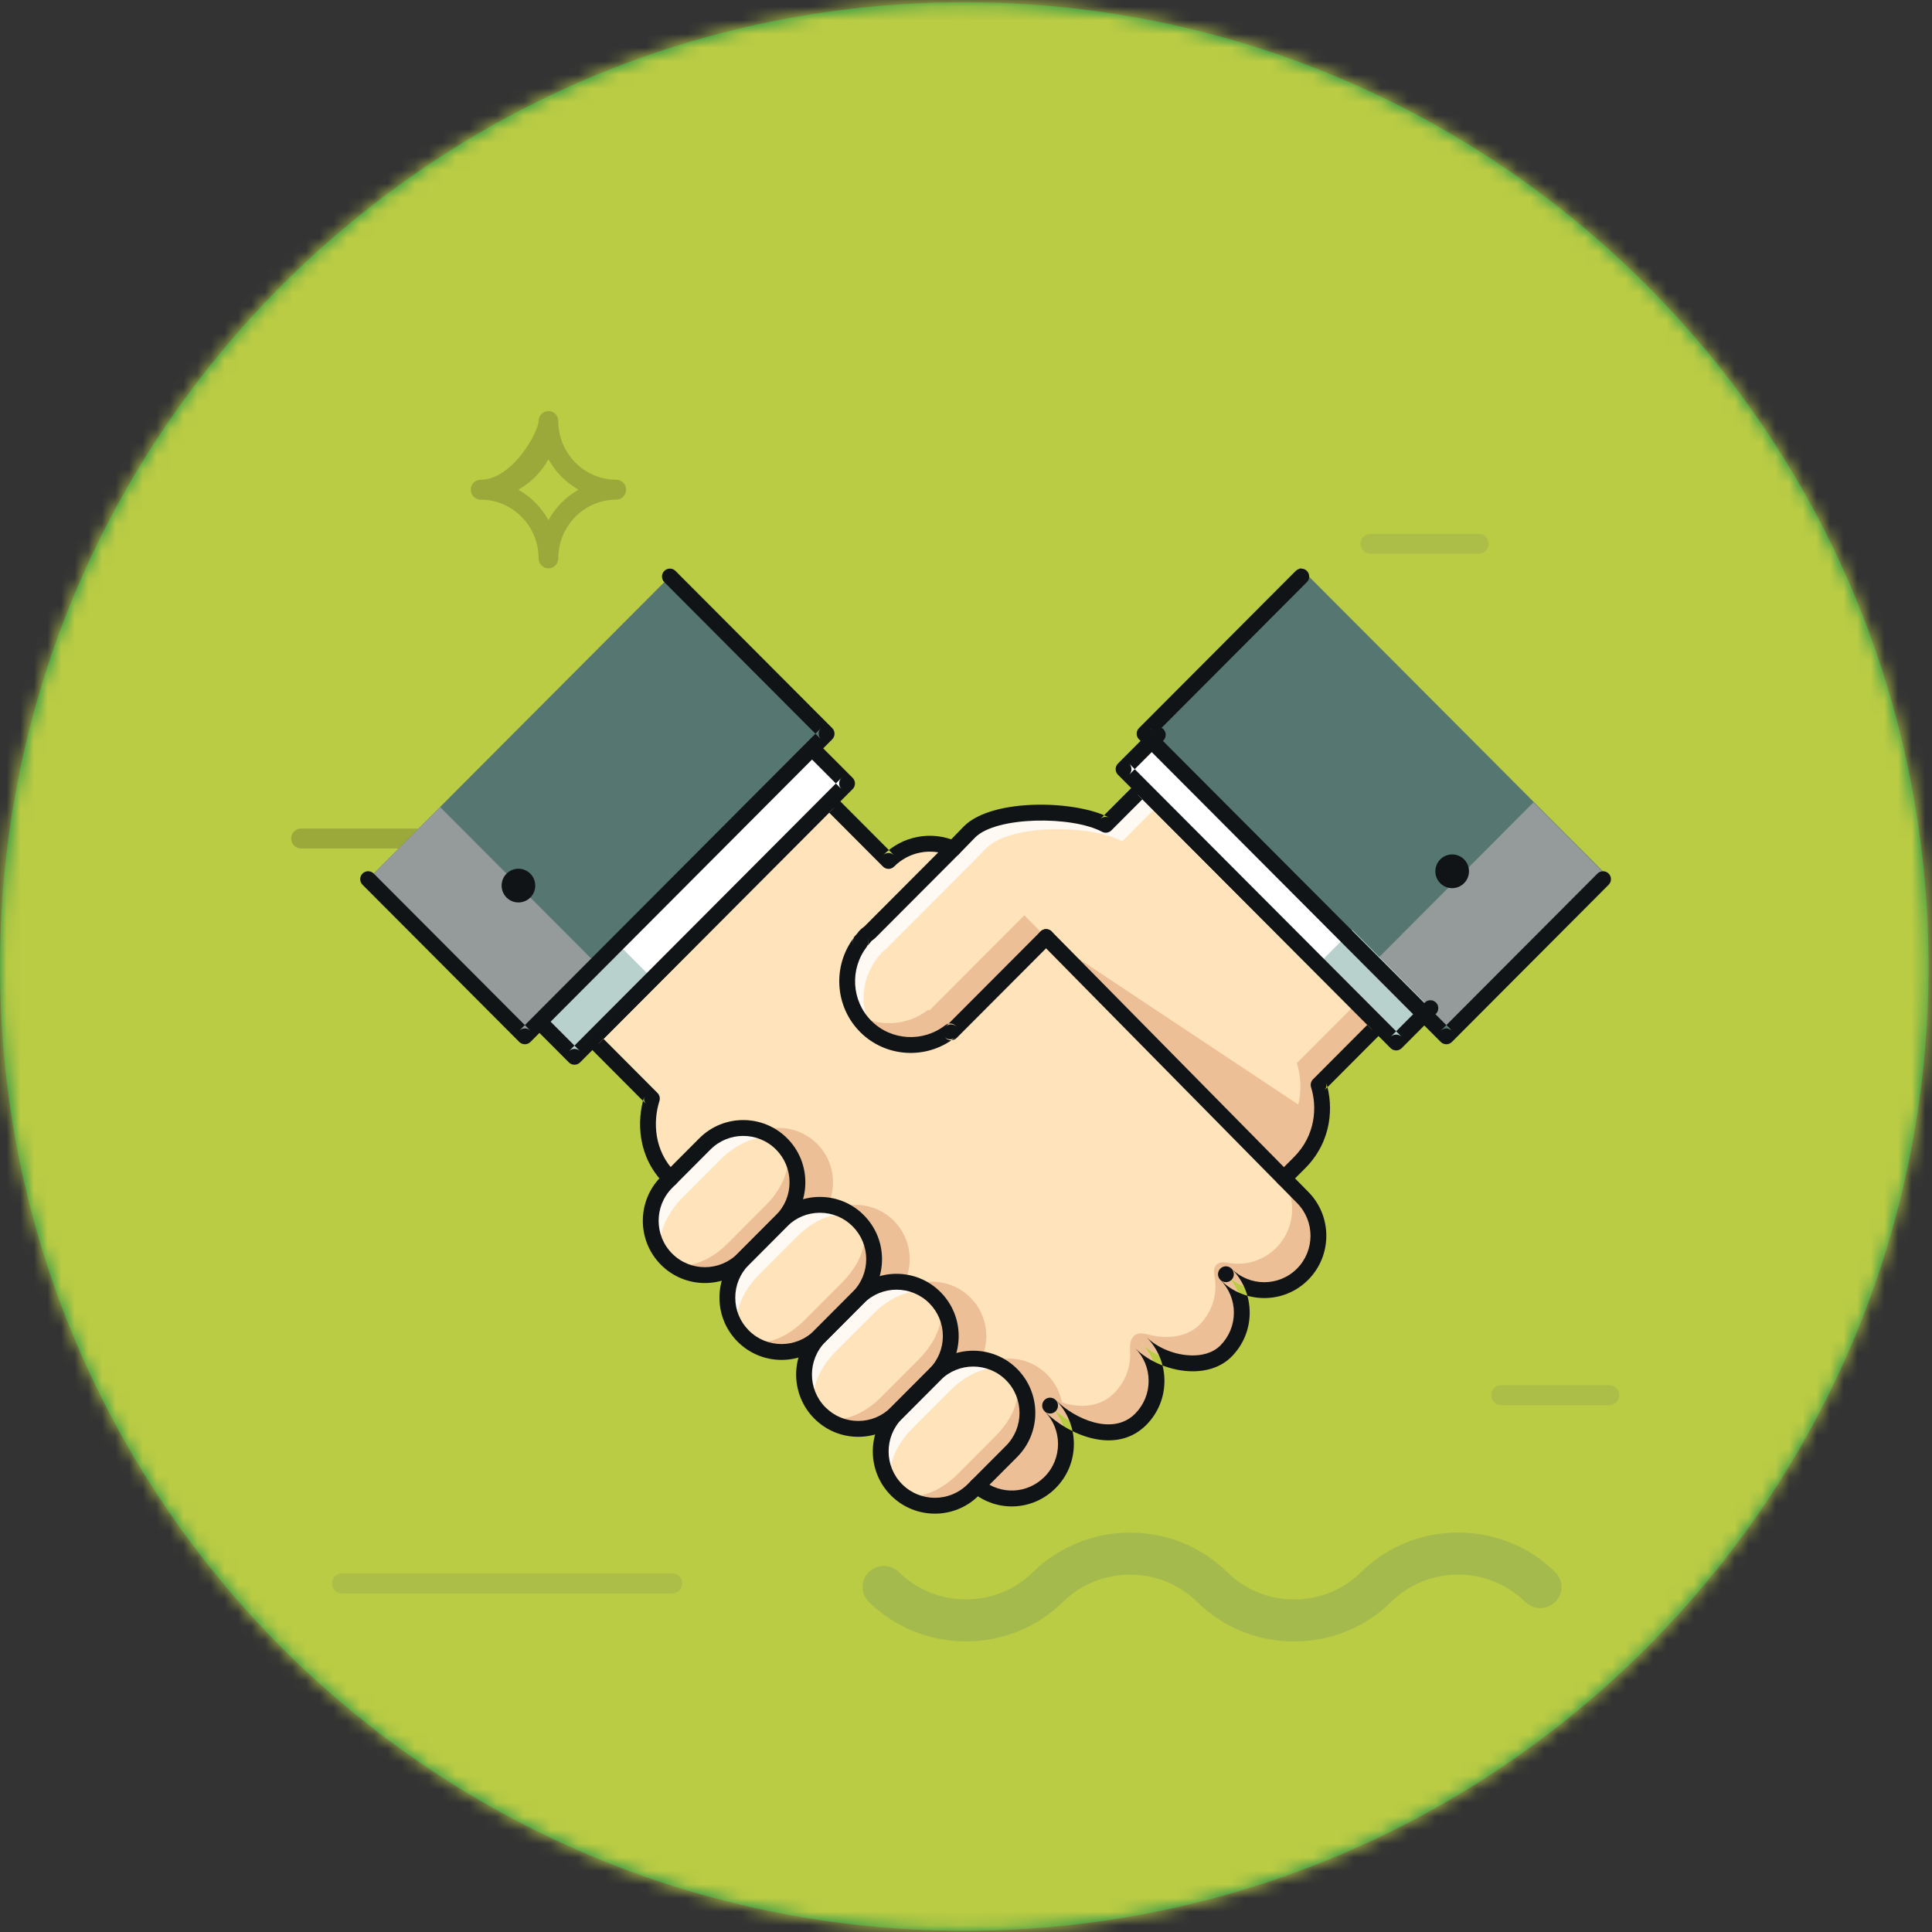 <?xml version="1.0" encoding="UTF-8"?>
<svg width="142px" height="142px" viewBox="0 0 142 142" version="1.1" xmlns="http://www.w3.org/2000/svg" xmlns:xlink="http://www.w3.org/1999/xlink">
    <rect x="0" y="0" width="142" height="142" fill="#333333" stroke="none"/>
    <!-- Generator: sketchtool 52.2 (67145) - http://www.bohemiancoding.com/sketch -->
    <title>8231966A-8D9F-4497-8BF9-52CA60B0D267</title>
    <desc>Created with sketchtool.</desc>
    <defs>
        <path d="M141.745,71.039 C141.745,31.897 110.014,0.166 70.872,0.166 C31.731,0.166 0,31.897 0,71.039 C0,110.181 31.731,141.911 70.872,141.911 C110.014,141.911 141.745,110.181 141.745,71.039" id="path-1"></path>
    </defs>
    <g id="Nuevo" stroke="none" stroke-width="1" fill="none" fill-rule="evenodd">
        <g id="160x160_alianzas" transform="translate(-9, -9)">
            <g id="icono-grande" transform="translate(9, 9)">
                <g id="circulo">
                    <g id="opinion">
                        <mask id="mask-2" fill="white">
                            <use xlink:href="#path-1"></use>
                        </mask>
                        <use id="Mask" fill="#048747" xlink:href="#path-1"></use>
                        <g id="alianzas" mask="url(#mask-2)">
                            <g transform="translate(-29, -12)">
                                <g id="Group-3" stroke-width="1" fill="none" transform="translate(0, 0.125)">
                                    <path d="M187.526,89.437 C187.526,40.305 145.548,0.476 93.764,0.476 C41.98,0.476 0,40.305 0,89.437 C0,138.569 41.98,178.398 93.764,178.398 C145.548,178.398 187.526,138.569 187.526,89.437" id="Fill-1" fill="#BACB44"></path>
                                </g>
                                <path d="M124.117,132.645 C121.421,132.645 118.886,131.61 116.982,129.734 C114.266,127.065 109.85,127.065 107.136,129.734 C103.2,133.609 96.795,133.609 92.859,129.734 C92.247,129.132 92.247,128.156 92.859,127.552 C93.47,126.95 94.463,126.95 95.076,127.552 C97.789,130.224 102.206,130.224 104.922,127.551 C108.855,123.682 115.258,123.679 119.198,127.551 C120.511,128.846 122.259,129.559 124.117,129.559 C125.976,129.559 127.725,128.846 129.037,127.552 C130.942,125.677 133.477,124.643 136.174,124.643 C138.871,124.643 141.405,125.677 143.31,127.552 C143.922,128.156 143.922,129.132 143.31,129.734 C142.698,130.337 141.707,130.337 141.095,129.734 C139.781,128.442 138.034,127.729 136.174,127.729 C134.314,127.729 132.566,128.442 131.253,129.734 C129.348,131.61 126.813,132.645 124.117,132.645" id="Fill-6" fill="#567771" opacity="0.207"></path>
                                <path d="M66.632,74.361 L51.122,74.361 C50.724,74.361 50.4,74.033 50.4,73.629 C50.4,73.225 50.724,72.897 51.122,72.897 L66.632,72.897 C67.031,72.897 67.355,73.225 67.355,73.629 C67.355,74.033 67.031,74.361 66.632,74.361" id="Fill-8" fill="#9BA93B"></path>
                                <path d="M137.687,52.7 L129.723,52.7 C129.324,52.7 129,52.372 129,51.968 C129,51.564 129.324,51.236 129.723,51.236 L137.687,51.236 C138.086,51.236 138.41,51.564 138.41,51.968 C138.41,52.372 138.086,52.7 137.687,52.7" id="Fill-10" fill="#748B59" opacity="0.207"></path>
                                <path d="M147.287,115.276 L139.323,115.276 C138.924,115.276 138.6,114.948 138.6,114.544 C138.6,114.14 138.924,113.812 139.323,113.812 L147.287,113.812 C147.686,113.812 148.01,114.14 148.01,114.544 C148.01,114.948 147.686,115.276 147.287,115.276" id="Fill-12" fill="#748B59" opacity="0.207"></path>
                                <path d="M78.421,129.115 L54.123,129.115 C53.723,129.115 53.4,128.787 53.4,128.383 C53.4,127.979 53.723,127.651 54.123,127.651 L78.421,127.651 C78.82,127.651 79.144,127.979 79.144,128.383 C79.144,128.787 78.82,129.115 78.421,129.115" id="Fill-14" fill="#748B59" opacity="0.207"></path>
                                <path d="M69.31,53.774 C68.911,53.774 68.587,53.446 68.587,53.042 C68.587,50.661 66.674,48.724 64.323,48.724 C63.923,48.724 63.6,48.396 63.6,47.992 C63.6,47.588 63.923,47.26 64.323,47.26 C66.674,47.26 68.587,43.719 68.587,42.943 C68.587,42.539 68.911,42.211 69.31,42.211 C69.709,42.211 70.033,42.539 70.033,42.943 C70.033,45.323 71.946,47.26 74.297,47.26 C74.696,47.26 75.019,47.588 75.019,47.992 C75.019,48.396 74.696,48.724 74.297,48.724 C71.946,48.724 70.033,50.661 70.033,53.042 C70.033,53.446 69.709,53.774 69.31,53.774 M67.101,47.992 C68.026,48.515 68.793,49.292 69.31,50.229 C69.827,49.292 70.594,48.515 71.519,47.992 C70.594,47.469 69.827,46.692 69.31,45.756 C68.793,46.692 68.026,47.469 67.101,47.992" id="Fill-16" fill="#9BA93B"></path>
                                <path d="M124.739,100.005 L100.388,75.279 C98.709,73.596 95.985,73.596 94.306,75.279 L89.941,70.902 L72.538,88.356 C72.538,88.356 75.601,91.43 76.913,92.744 C76.412,94.323 76.402,96.748 78.216,98.566 L100.546,120.96 C102.102,122.52 104.625,122.519 106.181,120.958 C107.736,119.397 107.736,116.869 106.18,115.31 C107.736,116.87 110.901,118.261 112.835,116.324 C114.393,114.76 114.393,112.23 112.838,110.671 C114.393,112.23 117.549,112.865 119.101,111.307 C120.659,109.744 120.659,107.213 119.103,105.655 C120.659,107.215 123.182,107.213 124.736,105.657 C126.294,104.094 126.294,101.565 124.739,100.005" id="Fill-18" fill="#FFE3BB"></path>
                                <path d="M124.739,100.005 L100.388,75.279 C100.316,75.207 100.239,75.143 100.164,75.076 L122.801,98.062 C124.356,99.622 124.356,102.152 122.799,103.715 C121.83,104.685 120.485,105.052 119.231,104.811 C118.475,104.666 118.115,105.018 118.26,105.774 C118.503,107.034 118.138,108.389 117.165,109.365 C116.222,110.311 114.687,110.448 113.279,110.061 C112.369,109.81 111.997,110.354 112.058,111.285 C112.132,112.396 111.746,113.531 110.898,114.381 C109.728,115.554 108.106,115.508 106.664,114.942 C105.723,114.573 105.316,114.937 105.395,115.839 C105.495,116.975 105.111,118.146 104.244,119.016 C103.279,119.984 101.943,120.351 100.696,120.12 C99.932,119.978 100.546,120.96 100.546,120.96 C102.102,122.52 104.625,122.519 106.181,120.958 C107.736,119.397 107.736,116.869 106.18,115.31 C107.736,116.87 110.901,118.261 112.835,116.324 C114.393,114.76 114.393,112.23 112.838,110.671 C114.393,112.23 117.549,112.865 119.101,111.307 C120.659,109.744 120.659,107.213 119.103,105.655 C120.659,107.215 123.182,107.213 124.736,105.657 C126.294,104.094 126.294,101.565 124.739,100.005 M74.976,90.802 L74.976,90.802 C74.798,90.622 74.586,90.411 74.355,90.179 C74.558,90.383 74.766,90.592 74.976,90.802" id="Fill-20" fill="#EDBF96"></path>
                                <path d="M100.329,113.024 C101.884,111.464 101.885,108.936 100.328,107.375 C98.772,105.815 96.25,105.815 94.694,107.375 L93.177,108.896 L94.694,107.374 C96.25,105.814 96.251,103.285 94.694,101.724 C93.138,100.164 90.615,100.164 89.06,101.724 L89.059,101.724 C90.615,100.164 90.617,97.636 89.059,96.074 C87.503,94.513 84.981,94.513 83.425,96.074 L80.608,98.898 C80.244,99.264 79.969,99.684 79.775,100.13 L85.016,105.385 C85.457,105.192 85.872,104.919 86.234,104.559 C85.874,104.922 85.602,105.338 85.41,105.781 L90.65,111.035 C91.093,110.842 91.509,110.567 91.872,110.204 C91.511,110.569 91.238,110.987 91.044,111.431 L96.284,116.686 C96.725,116.493 97.14,116.221 97.502,115.861 C97.142,116.223 96.871,116.639 96.679,117.082 L100.546,120.96 C101.101,121.516 101.779,121.87 102.492,122.03 C102.723,121.88 102.942,121.705 103.145,121.502 L105.962,118.675 C106.542,118.094 106.905,117.377 107.054,116.626 C106.859,116.147 106.568,115.698 106.18,115.31 C106.449,115.58 106.767,115.844 107.118,116.087 C107.183,114.988 106.801,113.866 105.962,113.025 C104.406,111.465 101.885,111.464 100.329,113.024" id="Fill-22" fill="#EDBF96"></path>
                                <path d="M130.319,87.324 L112.966,69.922 C112.966,69.922 111.584,71.308 110.273,72.622 C107.962,71.384 102.078,71.322 100.261,73.142 L99.27,74.16 L99.27,74.161 L92.93,80.521 C92.831,80.603 92.724,80.671 92.629,80.765 C92.537,80.859 92.468,80.967 92.385,81.066 L92.249,81.202 L92.263,81.215 C90.823,83.067 90.932,85.737 92.629,87.439 C94.329,89.142 96.99,89.25 98.836,87.808 L98.905,87.876 L105.888,80.874 L123.364,98.61 L124.513,97.461 C126.328,95.64 126.415,93.317 125.916,91.738 L130.319,87.324 Z" id="Fill-24" fill="#FFE3BB"></path>
                                <path d="M107.098,82.088 L107.091,82.095 L123.364,98.609 L123.371,98.603 L107.098,82.088 Z M114.177,71.136 L112.966,69.922 C112.966,69.922 111.584,71.307 110.273,72.622 C107.962,71.384 102.078,71.322 100.261,73.142 L99.271,74.159 L99.271,74.161 L92.929,80.521 C92.83,80.603 92.724,80.672 92.629,80.765 C92.536,80.859 92.468,80.967 92.386,81.066 L92.249,81.202 L92.263,81.215 C90.823,83.066 90.933,85.737 92.629,87.439 C92.836,87.647 93.058,87.83 93.291,87.99 C92.14,86.311 92.21,84.055 93.474,82.429 L93.46,82.416 L93.597,82.281 C93.679,82.181 93.748,82.073 93.84,81.979 C93.934,81.886 94.041,81.817 94.14,81.735 L100.482,75.375 L100.482,75.374 L101.472,74.356 C103.288,72.536 109.173,72.598 111.484,73.836 C112.794,72.522 114.176,71.137 114.177,71.136 Z" id="Fill-26" fill="#FFF9F3"></path>
                                <path d="M112.967,69.922 L128.72,85.722 C128.72,85.722 125.629,88.821 124.318,90.136 C124.817,91.715 124.729,94.038 122.915,95.858 L121.776,96.998 L123.364,98.61 L124.513,97.461 C126.328,95.64 126.415,93.317 125.916,91.738 L130.319,87.324 L112.967,69.922 Z M97.307,86.273 L97.238,86.205 C95.692,87.412 93.577,87.53 91.931,86.537 C92.124,86.858 92.354,87.163 92.63,87.439 C94.329,89.142 96.99,89.25 98.836,87.808 L98.904,87.876 L105.879,80.884 L104.289,79.272 L97.307,86.273 Z" id="Fill-28" fill="#EDBF96"></path>
                                <path d="M124.983,96.924 C125.637,96.089 125.983,95.184 126.112,94.308 L105.888,80.874 L123.364,98.61 L124.892,97.016 C124.895,97.012 124.929,96.978 124.983,96.924" id="Fill-30" fill="#EDBF96"></path>
                                <path d="M83.627,104.551 L86.444,101.724 C88,100.164 88.001,97.636 86.444,96.074 C84.888,94.513 82.366,94.513 80.81,96.074 L77.993,98.898 C76.437,100.461 76.437,102.991 77.993,104.551 C79.547,106.11 82.07,106.11 83.627,104.551" id="Fill-32" fill="#FFE3BB"></path>
                                <path d="M79.141,100.05 L81.958,97.225 C83.514,95.665 85.522,95.15 86.444,96.074 C84.888,94.514 82.366,94.514 80.81,96.074 L77.993,98.899 C76.437,100.461 76.437,102.99 77.992,104.55 C77.071,103.626 77.585,101.613 79.141,100.05" id="Fill-34" fill="#FFF9F3"></path>
                                <path d="M86.445,96.075 C87.366,97 86.851,99.013 85.296,100.573 L82.479,103.399 C80.922,104.959 78.913,105.475 77.992,104.551 C77.993,104.551 77.993,104.551 77.993,104.551 C79.546,106.11 82.07,106.11 83.627,104.551 L86.444,101.724 C88,100.165 88.001,97.636 86.445,96.075" id="Fill-36" fill="#EDBF96"></path>
                                <path d="M89.262,110.201 L92.079,107.374 C93.635,105.814 93.636,103.285 92.079,101.724 C90.523,100.164 88,100.164 86.445,101.724 L83.628,104.549 C82.072,106.111 82.072,108.641 83.628,110.201 C85.181,111.761 87.705,111.761 89.262,110.201" id="Fill-38" fill="#FFE3BB"></path>
                                <path d="M84.776,105.7 L87.593,102.876 C89.148,101.315 91.157,100.799 92.079,101.724 C90.523,100.164 88.001,100.164 86.444,101.724 L83.627,104.549 C82.071,106.111 82.071,108.641 83.627,110.2 C82.705,109.276 83.219,107.263 84.776,105.7" id="Fill-40" fill="#FFF9F3"></path>
                                <path d="M92.079,101.724 C93.001,102.649 92.486,104.663 90.93,106.223 L88.113,109.049 C86.557,110.609 84.547,111.125 83.627,110.201 C83.627,110.201 83.627,110.201 83.627,110.201 C85.181,111.761 87.704,111.761 89.261,110.201 L92.079,107.374 C93.634,105.814 93.635,103.286 92.079,101.724" id="Fill-42" fill="#EDBF96"></path>
                                <path d="M94.896,115.852 L97.713,113.025 C99.269,111.464 99.27,108.936 97.713,107.375 C96.157,105.814 93.635,105.814 92.079,107.375 L89.262,110.2 C87.706,111.762 87.706,114.292 89.262,115.852 C90.815,117.412 93.339,117.412 94.896,115.852" id="Fill-44" fill="#FFE3BB"></path>
                                <path d="M90.41,111.351 L93.227,108.527 C94.783,106.966 96.792,106.45 97.713,107.375 C96.157,105.815 93.635,105.815 92.079,107.375 L89.262,110.2 C87.706,111.762 87.706,114.292 89.261,115.851 C88.339,114.927 88.854,112.914 90.41,111.351" id="Fill-46" fill="#FFF9F3"></path>
                                <path d="M97.713,107.375 C98.635,108.3 98.12,110.313 96.564,111.874 L93.747,114.7 C92.191,116.26 90.182,116.776 89.261,115.851 C89.262,115.852 89.262,115.852 89.262,115.852 C90.815,117.412 93.339,117.412 94.896,115.852 L97.713,113.025 C99.269,111.465 99.27,108.937 97.713,107.375" id="Fill-48" fill="#EDBF96"></path>
                                <path d="M100.53,121.502 L103.347,118.675 C104.903,117.115 104.904,114.586 103.347,113.025 C101.791,111.464 99.269,111.464 97.713,113.025 L94.896,115.85 C93.34,117.412 93.34,119.941 94.896,121.502 C96.45,123.061 98.973,123.061 100.53,121.502" id="Fill-50" fill="#FFE3BB"></path>
                                <path d="M96.044,117.001 L98.861,114.177 C100.417,112.616 102.425,112.101 103.347,113.025 C101.791,111.465 99.269,111.465 97.713,113.025 L94.896,115.85 C93.34,117.412 93.34,119.941 94.895,121.501 C93.974,120.577 94.488,118.564 96.044,117.001" id="Fill-52" fill="#FFF9F3"></path>
                                <path d="M103.347,113.026 C104.269,113.95 103.755,115.964 102.199,117.524 L99.381,120.35 C97.825,121.91 95.815,122.426 94.896,121.502 C94.896,121.502 94.896,121.502 94.896,121.502 C96.45,123.061 98.973,123.061 100.53,121.502 L103.347,118.675 C104.903,117.115 104.904,114.587 103.347,113.026" id="Fill-54" fill="#EDBF96"></path>
                                <path d="M100.448,121.659 C102.272,123.178 104.913,123.054 106.592,121.37 C107.454,120.504 107.928,119.355 107.928,118.133 C107.928,116.91 107.453,115.761 106.591,114.898 C106.364,114.67 105.996,114.67 105.769,114.898 C105.542,115.126 105.542,115.495 105.769,115.722 C107.531,117.488 111.015,118.971 113.246,116.736 C114.11,115.869 114.585,114.718 114.585,113.494 C114.585,112.272 114.11,111.122 113.248,110.259 C113.021,110.031 112.653,110.031 112.426,110.259 C112.199,110.486 112.199,110.855 112.426,111.083 C113.46,112.119 115.122,112.789 116.661,112.788 C117.83,112.788 118.816,112.418 119.513,111.719 C120.376,110.853 120.851,109.702 120.851,108.478 C120.851,107.256 120.376,106.106 119.514,105.243 C119.287,105.015 118.919,105.015 118.692,105.243 C118.466,105.471 118.466,105.839 118.692,106.067 C120.472,107.851 123.368,107.853 125.147,106.069 C126.927,104.283 126.929,101.378 125.15,99.593 C125.152,99.595 106.301,80.465 106.301,80.465 C106.075,80.235 105.707,80.233 105.479,80.459 C105.251,80.686 105.248,81.055 105.474,81.284 L124.325,100.414 C125.654,101.747 125.652,103.913 124.325,105.245 C122.999,106.574 120.841,106.573 119.514,105.243 C119.741,105.471 119.741,105.839 119.514,106.067 C119.288,106.294 118.92,106.294 118.692,106.067 C119.334,106.711 119.689,107.567 119.689,108.478 C119.689,109.391 119.334,110.249 118.691,110.895 C118.091,111.496 117.256,111.622 116.661,111.622 C115.415,111.623 114.075,111.087 113.248,110.259 C113.021,110.031 112.653,110.031 112.426,110.259 C112.199,110.486 112.199,110.855 112.426,111.083 C113.069,111.726 113.423,112.583 113.423,113.494 C113.423,114.406 113.068,115.265 112.424,115.912 C110.778,117.56 107.971,116.281 106.591,114.898 C106.818,115.125 106.818,115.494 106.591,115.722 C106.364,115.95 105.996,115.95 105.769,115.722 C107.096,117.051 107.096,119.215 105.77,120.546 C104.518,121.802 102.549,121.895 101.191,120.762 C100.944,120.556 100.578,120.591 100.373,120.838 C100.167,121.085 100.201,121.452 100.448,121.659" id="Fill-56" fill="#111416"></path>
                                <path d="M99.293,73.838 C97.442,73.032 95.323,73.436 93.895,74.866 C94.122,74.639 94.49,74.639 94.717,74.867 L90.352,70.49 C90.244,70.381 90.095,70.319 89.941,70.319 C89.787,70.319 89.639,70.381 89.53,70.49 L72.127,87.943 C71.9,88.172 71.9,88.541 72.127,88.768 L76.502,93.156 C76.349,93.003 76.294,92.775 76.359,92.567 C75.782,94.387 75.859,97.027 77.806,98.979 C77.806,98.979 77.861,99.034 77.861,99.034 C78.088,99.261 78.456,99.261 78.682,99.033 C78.909,98.805 78.908,98.436 78.682,98.208 L78.627,98.154 C77.05,96.572 76.993,94.413 77.467,92.921 C77.533,92.713 77.477,92.486 77.324,92.331 L72.949,87.943 C73.176,88.172 73.176,88.541 72.949,88.768 L90.352,71.314 C90.244,71.423 90.095,71.484 89.941,71.484 C89.787,71.484 89.639,71.423 89.53,71.314 L93.895,75.691 C94.122,75.919 94.49,75.919 94.717,75.691 C95.805,74.601 97.42,74.293 98.831,74.907 C99.125,75.035 99.467,74.9 99.595,74.605 C99.723,74.31 99.588,73.966 99.293,73.838" id="Fill-58" fill="#111416"></path>
                                <path d="M95.306,121.089 C93.98,119.761 93.981,117.595 95.306,116.263 C95.306,116.263 98.125,113.438 98.125,113.438 C99.452,112.108 101.611,112.108 102.938,113.438 C104.265,114.769 104.265,116.934 102.938,118.265 L100.12,121.09 C98.793,122.42 96.634,122.42 95.306,121.089 M100.942,121.913 L103.76,119.089 C105.54,117.303 105.54,114.4 103.76,112.614 C101.98,110.83 99.083,110.83 97.303,112.614 C97.303,112.614 94.484,115.439 94.484,115.439 C92.706,117.226 92.706,120.131 94.484,121.913 C96.265,123.698 99.162,123.698 100.942,121.913" id="Fill-60" fill="#111416"></path>
                                <path d="M89.672,115.439 C88.345,114.11 88.346,111.944 89.673,110.613 C89.672,110.613 92.489,107.787 92.489,107.787 C93.817,106.457 95.977,106.457 97.302,107.787 C97.945,108.432 98.299,109.289 98.299,110.201 C98.299,111.113 97.945,111.97 97.303,112.615 L94.485,115.439 C93.842,116.084 92.987,116.439 92.079,116.439 C91.17,116.439 90.315,116.084 89.672,115.439 M95.307,116.263 L98.124,113.438 C98.986,112.574 99.462,111.424 99.462,110.201 C99.462,108.978 98.987,107.828 98.124,106.963 C96.346,105.178 93.45,105.178 91.668,106.963 C91.668,106.963 88.85,109.788 88.85,109.788 C87.071,111.575 87.071,114.48 88.851,116.264 C89.713,117.128 90.859,117.604 92.079,117.604 C93.298,117.604 94.444,117.128 95.307,116.263" id="Fill-62" fill="#111416"></path>
                                <path d="M84.038,109.788 C83.395,109.144 83.041,108.288 83.041,107.376 C83.041,106.465 83.395,105.608 84.038,104.963 L86.855,102.136 C87.499,101.491 88.355,101.136 89.265,101.137 C90.173,101.137 91.026,101.492 91.667,102.136 C92.311,102.781 92.665,103.638 92.665,104.549 C92.665,105.461 92.311,106.317 91.667,106.963 L88.85,109.789 C87.524,111.119 85.365,111.119 84.038,109.788 M89.672,110.612 L92.489,107.787 C93.352,106.922 93.828,105.772 93.828,104.549 C93.827,103.327 93.352,102.178 92.489,101.312 C91.629,100.448 90.485,99.973 89.265,99.972 C88.045,99.971 86.897,100.447 86.034,101.312 C86.033,101.312 83.216,104.139 83.216,104.139 C82.353,105.004 81.879,106.154 81.879,107.376 C81.879,108.599 82.354,109.749 83.216,110.613 C84.996,112.398 87.892,112.398 89.672,110.612" id="Fill-64" fill="#111416"></path>
                                <path d="M78.404,104.139 C77.077,102.809 77.077,100.643 78.404,99.311 C78.404,99.311 81.221,96.486 81.221,96.486 C82.547,95.156 84.706,95.156 86.033,96.486 C86.676,97.131 87.03,97.988 87.03,98.899 C87.03,99.811 86.676,100.667 86.033,101.312 L83.216,104.139 C81.888,105.469 79.729,105.469 78.404,104.139 M84.038,104.963 L86.855,102.136 C87.718,101.271 88.192,100.121 88.192,98.899 C88.192,97.677 87.718,96.527 86.855,95.662 C85.075,93.877 82.179,93.877 80.399,95.662 L77.582,98.487 C75.802,100.274 75.803,103.179 77.582,104.963 C79.36,106.748 82.256,106.748 84.038,104.963" id="Fill-66" fill="#111416"></path>
                                <path d="M123.774,99.022 L124.923,97.873 C126.906,95.884 127.022,93.309 126.47,91.562 C126.536,91.769 126.481,91.996 126.327,92.15 L130.729,87.736 C130.838,87.627 130.9,87.478 130.9,87.324 C130.9,87.169 130.838,87.021 130.729,86.912 L113.377,69.51 C113.15,69.282 112.783,69.282 112.555,69.51 L109.862,72.21 C110.043,72.028 110.321,71.987 110.547,72.108 C108.136,70.816 101.94,70.635 99.85,72.73 C99.846,72.735 98.855,73.752 98.855,73.752 C98.749,73.861 98.689,74.007 98.689,74.159 C98.689,74.005 98.751,73.858 98.86,73.749 L92.518,80.108 C92.531,80.096 92.544,80.084 92.558,80.073 C92.532,80.095 92.5,80.119 92.467,80.144 C92.392,80.2 92.308,80.264 92.221,80.35 C92.131,80.441 92.067,80.527 92.01,80.602 C91.984,80.636 91.961,80.667 91.939,80.693 C91.951,80.679 91.963,80.666 91.976,80.652 L91.84,80.788 C91.73,80.897 91.668,81.046 91.668,81.202 C91.668,81.358 91.731,81.507 91.84,81.616 C91.632,81.408 91.624,81.09 91.804,80.857 C90.166,82.964 90.345,85.971 92.218,87.852 C94.094,89.731 97.092,89.909 99.193,88.267 C98.962,88.447 98.635,88.428 98.427,88.222 L98.496,88.29 C98.723,88.515 99.089,88.514 99.315,88.288 L106.299,81.286 C106.526,81.059 106.526,80.69 106.299,80.462 C106.072,80.234 105.704,80.234 105.477,80.462 L98.494,87.464 C98.72,87.237 99.086,87.236 99.313,87.461 L99.244,87.393 C99.037,87.187 98.709,87.168 98.479,87.348 C96.839,88.63 94.501,88.492 93.04,87.027 C91.58,85.562 91.443,83.217 92.721,81.573 C92.902,81.34 92.881,81.009 92.671,80.801 C92.782,80.91 92.837,81.053 92.837,81.208 C92.837,81.364 92.769,81.506 92.659,81.616 L92.795,81.48 C92.808,81.467 92.82,81.453 92.832,81.439 C92.871,81.392 92.906,81.346 92.937,81.305 C92.977,81.252 93.012,81.207 93.042,81.175 C93.07,81.148 93.115,81.113 93.168,81.074 C93.208,81.043 93.254,81.008 93.301,80.969 C93.315,80.957 93.328,80.945 93.34,80.933 L99.682,74.573 C99.79,74.463 99.852,74.315 99.852,74.161 C99.852,74.313 99.792,74.458 99.687,74.567 L100.677,73.549 C102.226,71.996 107.793,71.954 109.999,73.136 C110.224,73.257 110.503,73.215 110.684,73.034 L113.377,70.335 C113.15,70.562 112.782,70.562 112.555,70.334 L129.908,87.736 C129.799,87.627 129.737,87.478 129.737,87.324 C129.737,87.169 129.799,87.021 129.908,86.912 L125.506,91.326 C125.352,91.48 125.297,91.707 125.362,91.914 C125.811,93.335 125.715,95.429 124.102,97.049 C124.102,97.048 122.954,98.197 122.954,98.197 C122.727,98.425 122.726,98.793 122.953,99.021 C123.18,99.249 123.547,99.25 123.774,99.022" id="Fill-68" fill="#111416"></path>
                                <polygon id="Fill-70" fill="#567771" points="56.057 76.617 67.576 88.169 89.755 65.927 78.236 54.375"></polygon>
                                <polygon id="Fill-72" fill="#949B9A" points="72.864 82.866 61.345 71.314 56.057 76.617 67.576 88.169"></polygon>
                                <polygon id="Fill-74" fill="#FFFFFF" points="68.705 87.15 71.223 89.675 91.257 69.584 88.74 67.059"></polygon>
                                <polygon id="Fill-76" fill="#B8D1CD" points="76.956 83.926 74.438 81.401 68.705 87.15 71.223 89.675"></polygon>
                                <path d="M55.646,77.029 L67.165,88.581 C67.274,88.69 67.422,88.752 67.576,88.752 C67.73,88.752 67.878,88.69 67.987,88.581 L90.166,66.339 C90.393,66.111 90.393,65.742 90.166,65.515 L78.647,53.963 C78.42,53.735 78.052,53.735 77.825,53.963 C77.598,54.19 77.598,54.56 77.825,54.787 L89.344,66.339 C89.118,66.111 89.118,65.742 89.344,65.515 L67.165,87.757 C67.274,87.648 67.422,87.586 67.576,87.586 C67.73,87.586 67.878,87.648 67.987,87.757 L56.468,76.205 C56.241,75.978 55.873,75.978 55.646,76.205 C55.419,76.433 55.419,76.802 55.646,77.029" id="Fill-78" fill="#111416"></path>
                                <path d="M68.294,87.562 L70.812,90.086 C71.039,90.314 71.407,90.314 71.634,90.086 L91.668,69.996 C91.777,69.887 91.839,69.738 91.839,69.584 C91.839,69.429 91.777,69.281 91.668,69.172 L89.15,66.647 C88.923,66.419 88.555,66.419 88.329,66.647 C88.101,66.874 88.101,67.243 88.329,67.471 L90.846,69.996 C90.738,69.887 90.677,69.738 90.677,69.584 C90.677,69.429 90.738,69.281 90.846,69.172 L70.812,89.263 C71.039,89.035 71.407,89.035 71.634,89.263 L69.116,86.738 C68.889,86.51 68.521,86.51 68.294,86.738 C68.067,86.965 68.067,87.334 68.294,87.562" id="Fill-80" fill="#111416"></path>
                                <path d="M66.23,76.214 C65.747,76.697 65.747,77.482 66.23,77.967 C66.713,78.451 67.496,78.451 67.979,77.967 C68.461,77.483 68.461,76.698 67.978,76.214 C67.495,75.729 66.713,75.73 66.23,76.214" id="Fill-82" fill="#111416"></path>
                                <polygon id="Fill-84" fill="#567771" points="146.896 76.126 135.21 87.846 112.885 65.457 124.571 53.738"></polygon>
                                <polygon id="Fill-86" fill="#949B9A" points="130.319 82.396 141.711 70.971 146.999 76.274 135.606 87.699"></polygon>
                                <polygon id="Fill-88" fill="#FFFFFF" points="133.85 86.382 131.614 88.623 111.58 68.532 113.815 66.29"></polygon>
                                <polygon id="Fill-90" fill="#B8D1CD" points="125.882 82.874 128.399 80.349 134.132 86.098 131.615 88.623"></polygon>
                                <path d="M146.412,76.205 L134.892,87.757 C135.001,87.647 135.149,87.587 135.303,87.587 C135.458,87.587 135.605,87.647 135.714,87.757 L113.535,65.515 C113.762,65.742 113.762,66.112 113.535,66.339 L125.054,54.787 C125.281,54.56 125.281,54.191 125.054,53.963 C124.827,53.735 124.46,53.735 124.232,53.963 L112.713,65.515 C112.487,65.742 112.487,66.112 112.713,66.339 L134.892,88.581 C135.001,88.69 135.149,88.752 135.303,88.752 C135.458,88.752 135.605,88.69 135.714,88.581 L147.233,77.029 C147.461,76.802 147.461,76.432 147.233,76.205 C147.006,75.978 146.639,75.978 146.412,76.205" id="Fill-92" fill="#111416"></path>
                                <path d="M133.722,85.686 L131.204,88.211 C131.431,87.984 131.799,87.984 132.025,88.211 L111.991,68.121 C112.1,68.229 112.161,68.377 112.161,68.532 C112.161,68.687 112.1,68.835 111.991,68.944 L114.509,66.42 C114.736,66.192 114.736,65.823 114.509,65.595 C114.282,65.368 113.914,65.368 113.687,65.595 L111.169,68.121 C111.06,68.229 110.999,68.377 110.999,68.532 C110.999,68.687 111.06,68.835 111.169,68.944 L131.204,89.035 C131.431,89.263 131.799,89.263 132.025,89.035 L134.543,86.51 C134.77,86.283 134.77,85.914 134.543,85.686 C134.316,85.459 133.948,85.459 133.722,85.686" id="Fill-94" fill="#111416"></path>
                                <path d="M136.607,75.162 C137.09,75.646 137.09,76.43 136.607,76.915 C136.124,77.4 135.341,77.4 134.859,76.916 C134.376,76.432 134.376,75.647 134.86,75.162 C135.343,74.678 136.124,74.679 136.607,75.162" id="Fill-96" fill="#111416"></path>
                            </g>
                        </g>
                    </g>
                </g>
            </g>
        </g>
    </g>
</svg>